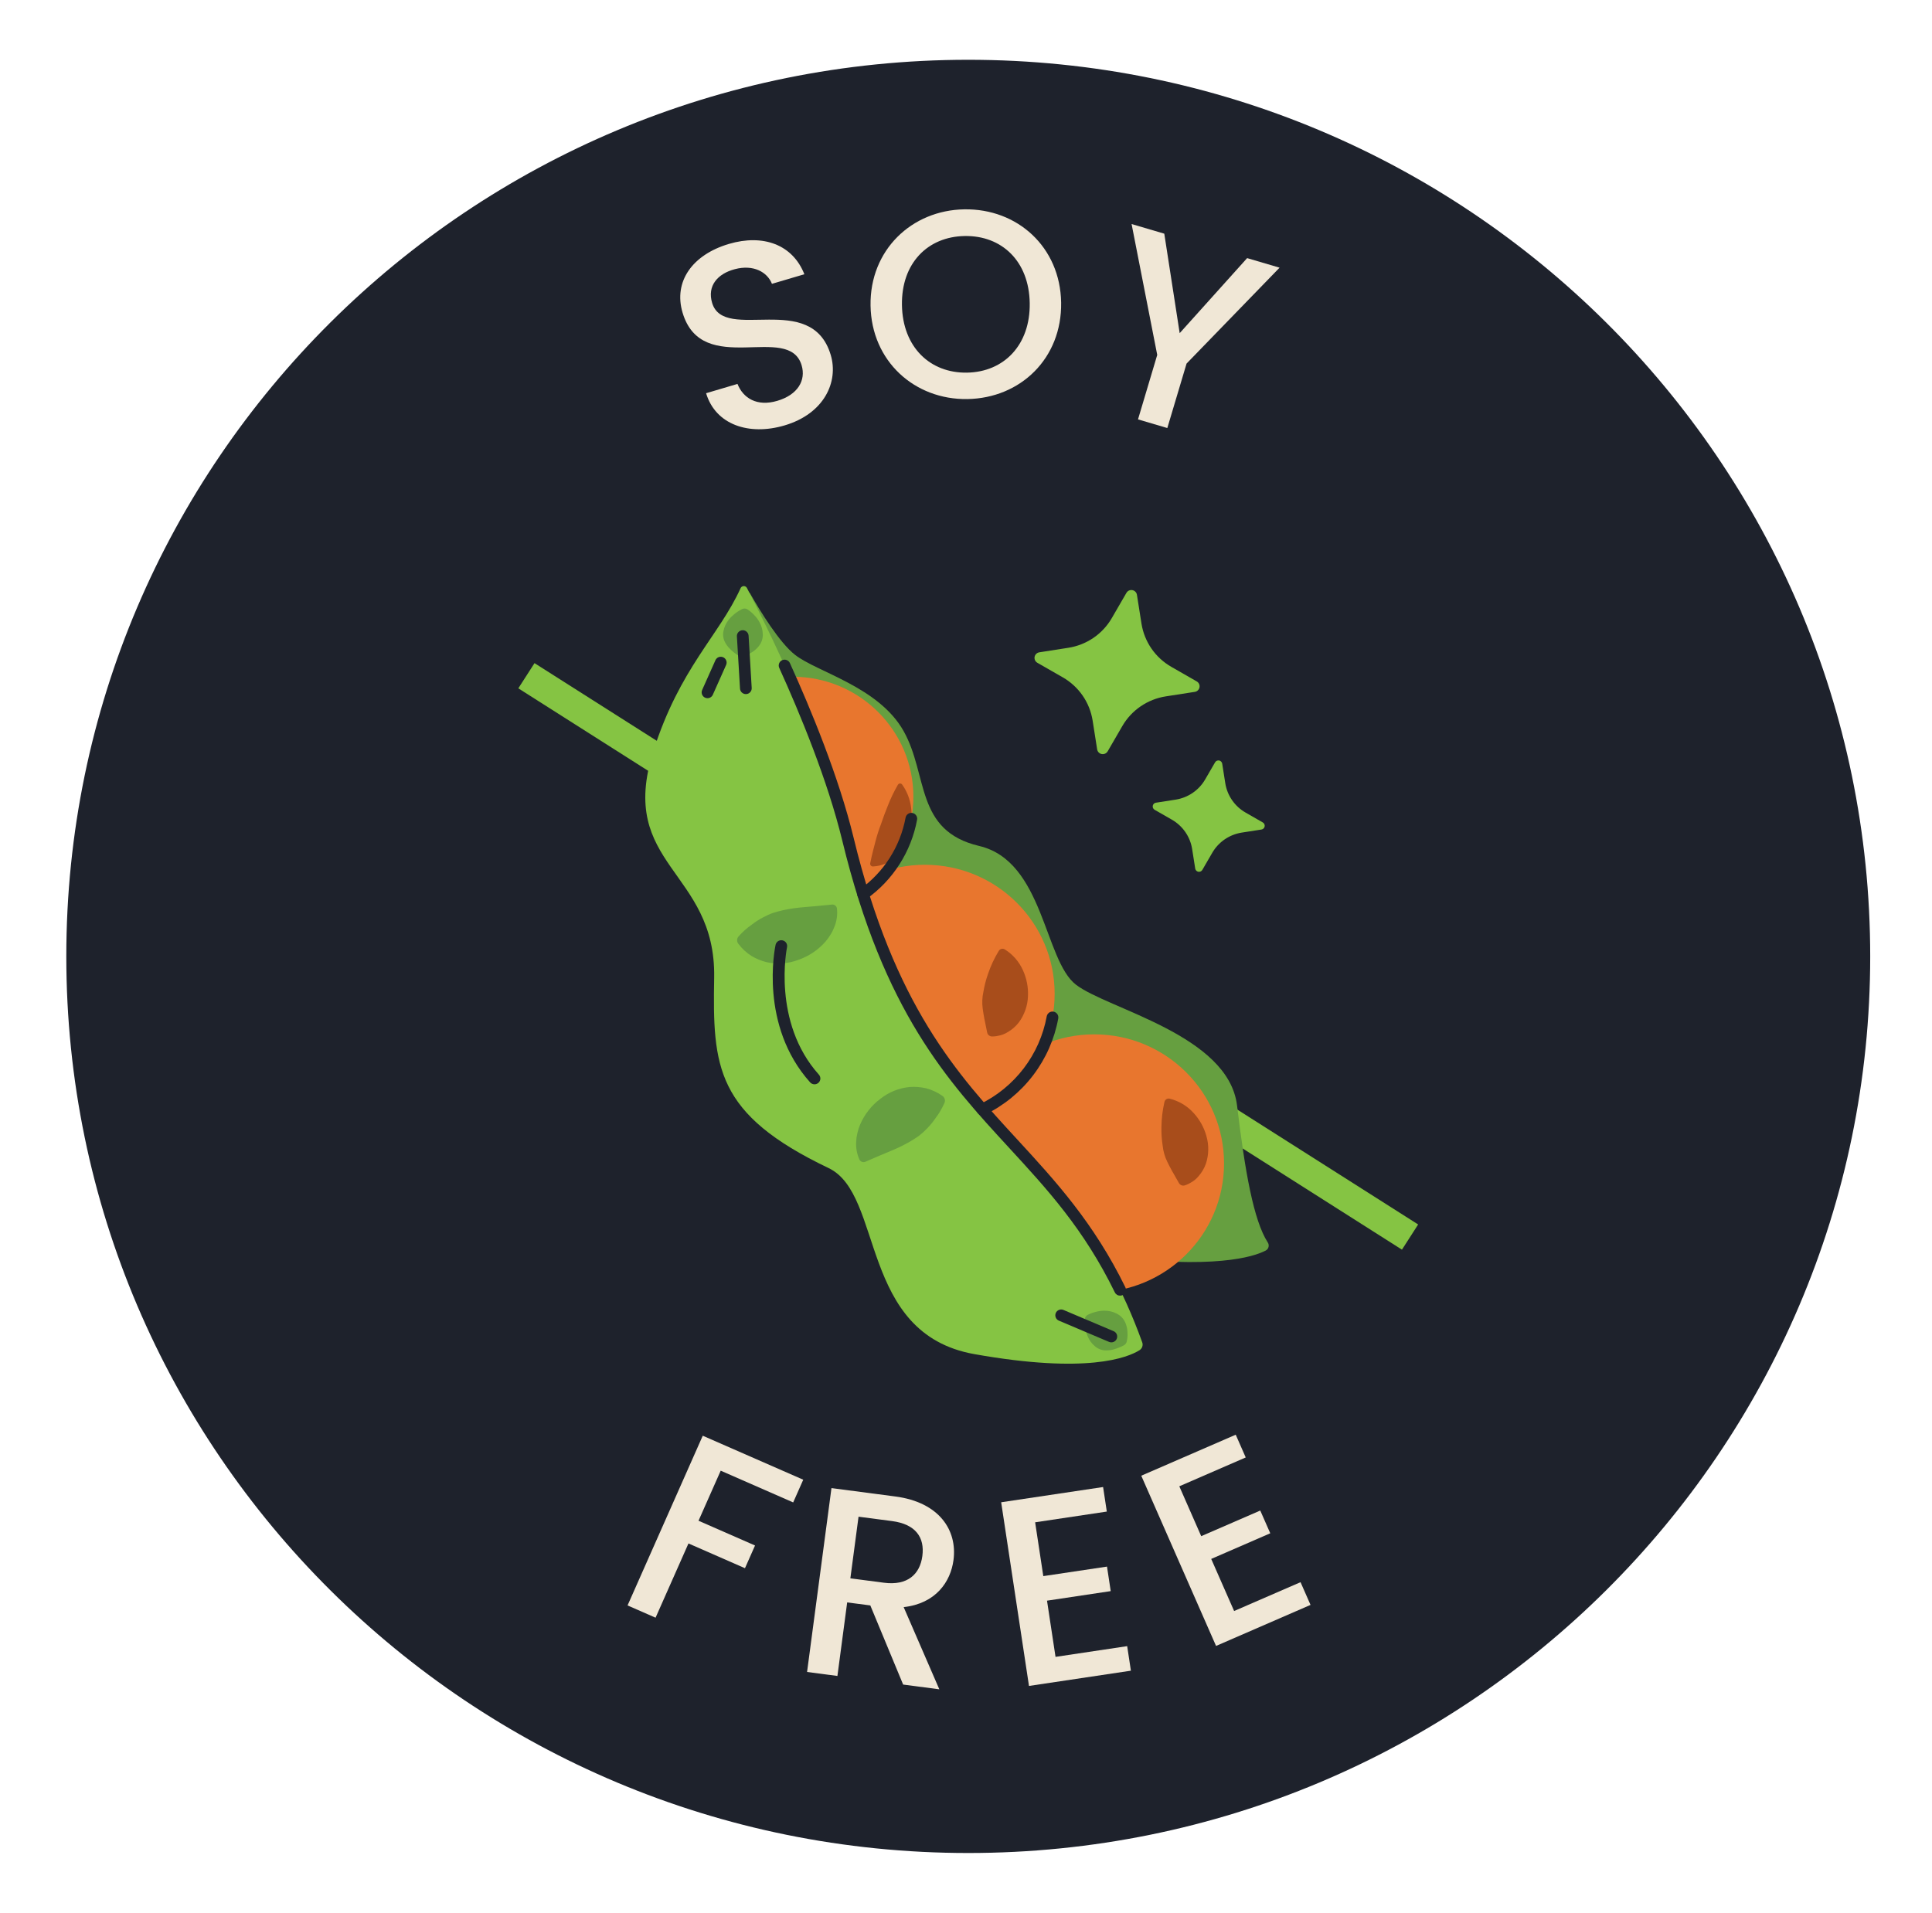 <svg width="103" height="102" viewBox="0 0 103 102" fill="none" xmlns="http://www.w3.org/2000/svg">
<path d="M51.621 98.812C78.177 98.812 99.706 77.406 99.706 51C99.706 24.594 78.177 3.188 51.621 3.188C25.064 3.188 3.535 24.594 3.535 51C3.535 77.406 25.064 98.812 51.621 98.812Z" fill="#1E222C"/>
<path d="M41.829 22.685C39.923 23.248 38.145 22.646 37.644 20.968L39.317 20.473C39.618 21.23 40.354 21.696 41.438 21.375C42.535 21.051 42.977 20.282 42.736 19.477C42.051 17.186 37.435 20.169 36.391 16.677C35.893 15.013 36.914 13.583 38.861 13.007C40.686 12.468 42.26 13.041 42.883 14.624L41.155 15.135C40.908 14.51 40.17 14.09 39.175 14.354C38.261 14.595 37.692 15.238 37.965 16.152C38.606 18.294 43.254 15.464 44.289 18.929C44.713 20.348 43.955 22.056 41.829 22.685Z" fill="#F0E7D6"/>
<path d="M51.574 21.28C48.769 21.325 46.459 19.27 46.411 16.296C46.363 13.337 48.604 11.208 51.409 11.163C54.242 11.117 56.523 13.173 56.572 16.132C56.62 19.106 54.407 21.234 51.574 21.28ZM51.551 19.871C53.526 19.839 54.934 18.393 54.897 16.159C54.861 13.925 53.407 12.554 51.432 12.586C49.457 12.618 48.049 14.035 48.085 16.269C48.122 18.503 49.576 19.903 51.551 19.871Z" fill="#F0E7D6"/>
<path d="M60.328 11.947L62.071 12.461L62.892 17.765L66.488 13.764L68.217 14.274L63.259 19.387L62.233 22.825L60.67 22.364L61.695 18.926L60.328 11.947Z" fill="#F0E7D6"/>
<path d="M37.466 76.56L42.823 78.906L42.287 80.117L38.423 78.424L37.24 81.094L40.253 82.414L39.716 83.625L36.704 82.305L34.95 86.264L33.457 85.61L37.466 76.56Z" fill="#F0E7D6"/>
<path d="M47.732 79.8C50.073 80.107 51.045 81.598 50.833 83.192C50.68 84.349 49.891 85.509 48.177 85.7L50.078 90.083L48.149 89.83L46.399 85.61L45.165 85.449L44.645 89.371L43.027 89.158L44.328 79.353L47.732 79.8ZM47.558 81.112L45.771 80.878L45.335 84.165L47.123 84.399C48.385 84.565 49.044 83.948 49.173 82.974C49.304 81.987 48.821 81.278 47.558 81.112Z" fill="#F0E7D6"/>
<path d="M59.007 80.605L55.186 81.177L55.621 84.047L59.017 83.539L59.215 84.847L55.819 85.356L56.273 88.353L60.093 87.781L60.291 89.09L54.858 89.903L53.375 80.109L58.809 79.296L59.007 80.605Z" fill="#F0E7D6"/>
<path d="M66.413 77.719L62.872 79.257L64.04 81.917L67.188 80.55L67.721 81.763L64.573 83.13L65.794 85.908L69.335 84.37L69.868 85.582L64.831 87.77L60.844 78.693L65.88 76.506L66.413 77.719Z" fill="#F0E7D6"/>
<path d="M28.496 35.362L27.633 36.705L74.742 66.638L75.605 65.295L28.496 35.362Z" fill="#85C443"/>
<path d="M39.641 31.746C39.64 31.705 39.654 31.665 39.679 31.632C39.704 31.599 39.739 31.575 39.779 31.564C39.82 31.553 39.862 31.556 39.901 31.572C39.939 31.588 39.971 31.616 39.992 31.652C40.525 32.586 41.555 34.273 42.39 34.923C43.572 35.845 46.843 36.625 48.17 38.978C49.497 41.332 48.765 44.301 52.206 45.112C55.647 45.924 55.663 51.198 57.361 52.508C59.06 53.817 65.497 55.183 65.951 58.956C66.374 62.467 66.829 65.071 67.587 66.253C67.611 66.288 67.627 66.328 67.634 66.369C67.641 66.41 67.639 66.453 67.629 66.494C67.619 66.534 67.6 66.573 67.574 66.606C67.548 66.639 67.515 66.666 67.478 66.686C66.803 67.036 64.719 67.684 59.07 66.996C51.641 66.091 39.741 44.683 39.741 44.683L39.641 31.746Z" fill="#669F40"/>
<path d="M49.306 59.875C53.128 59.875 56.226 56.794 56.226 52.995C56.226 49.195 53.128 46.114 49.306 46.114C45.485 46.114 42.387 49.195 42.387 52.995C42.387 56.794 45.485 59.875 49.306 59.875Z" fill="#E8762E"/>
<path d="M58.337 68.918C62.159 68.918 65.257 65.837 65.257 62.038C65.257 58.238 62.159 55.157 58.337 55.157C54.516 55.157 51.418 58.238 51.418 62.038C51.418 65.837 54.516 68.918 58.337 68.918Z" fill="#E8762E"/>
<path d="M42.258 48.888C45.813 48.888 48.695 46.023 48.695 42.488C48.695 38.953 45.813 36.087 42.258 36.087C38.702 36.087 35.82 38.953 35.82 42.488C35.82 46.023 38.702 48.888 42.258 48.888Z" fill="#E8762E"/>
<path d="M39.82 31.352C39.804 31.321 39.779 31.295 39.748 31.278C39.717 31.26 39.682 31.252 39.647 31.253C39.611 31.255 39.577 31.266 39.548 31.286C39.519 31.306 39.496 31.334 39.482 31.366C38.333 33.9 36.242 35.615 34.831 40.056C32.89 46.167 38.175 46.4 38.074 52.134C37.99 56.898 38.146 59.409 44.177 62.289C47.127 63.698 45.785 71.11 51.94 72.208C57.944 73.278 60.119 72.398 60.756 71.996C60.823 71.952 60.873 71.887 60.898 71.811C60.923 71.736 60.922 71.654 60.895 71.579C56.659 59.841 49.108 60.822 45.207 44.748C43.892 39.33 40.629 32.9 39.82 31.352Z" fill="#85C443"/>
<path d="M48.093 41.832C48.357 42.201 48.523 42.631 48.575 43.081C48.633 43.521 48.606 43.968 48.494 44.398C48.38 44.85 48.154 45.265 47.836 45.606C47.669 45.786 47.468 45.932 47.245 46.034C47.021 46.136 46.78 46.194 46.534 46.204C46.513 46.204 46.492 46.199 46.473 46.19C46.454 46.181 46.437 46.169 46.423 46.152C46.41 46.136 46.4 46.117 46.395 46.097C46.39 46.077 46.389 46.056 46.393 46.035L46.396 46.022C46.494 45.532 46.586 45.209 46.67 44.88C46.751 44.563 46.851 44.25 46.969 43.944C47.078 43.627 47.194 43.3 47.336 42.955C47.485 42.575 47.661 42.207 47.865 41.854L47.871 41.844C47.889 41.814 47.918 41.792 47.952 41.783C47.986 41.774 48.022 41.779 48.052 41.796C48.068 41.805 48.082 41.818 48.093 41.832Z" fill="#A84D1B"/>
<path d="M39.86 32.5C40.002 32.596 40.132 32.71 40.247 32.839C40.34 32.939 40.421 33.05 40.486 33.17C40.6 33.368 40.661 33.591 40.666 33.818C40.675 34.044 40.604 34.265 40.464 34.443C40.377 34.556 40.273 34.655 40.156 34.737C40.09 34.784 40.008 34.83 39.931 34.873L39.793 34.937C39.742 34.957 39.685 34.976 39.632 34.994C39.587 35.009 39.538 35.014 39.491 35.008C39.444 35.002 39.398 34.985 39.358 34.959L39.334 34.943C39.177 34.838 39.031 34.718 38.898 34.584C38.804 34.487 38.723 34.378 38.659 34.259C38.556 34.071 38.526 33.853 38.572 33.645C38.614 33.428 38.708 33.225 38.847 33.053C38.929 32.945 39.025 32.848 39.13 32.764C39.261 32.653 39.405 32.559 39.558 32.482L39.56 32.481C39.608 32.457 39.66 32.446 39.713 32.45C39.765 32.453 39.816 32.471 39.86 32.5Z" fill="#669F40"/>
<path d="M57.993 70.112C58.147 70.035 58.31 69.978 58.478 69.941C58.612 69.908 58.749 69.892 58.886 69.894C59.115 69.891 59.341 69.946 59.543 70.053C59.745 70.154 59.905 70.324 59.994 70.532C60.051 70.663 60.087 70.801 60.102 70.943C60.111 71.023 60.111 71.117 60.113 71.205L60.102 71.355C60.095 71.409 60.083 71.468 60.073 71.523C60.064 71.57 60.045 71.614 60.017 71.652C59.988 71.69 59.952 71.722 59.909 71.744L59.883 71.757C59.715 71.843 59.539 71.911 59.356 71.961C59.225 71.996 59.09 72.013 58.954 72.011C58.74 72.009 58.533 71.93 58.373 71.788C58.202 71.647 58.07 71.466 57.986 71.261C57.932 71.137 57.892 71.007 57.87 70.874C57.836 70.707 57.823 70.536 57.83 70.365L57.83 70.363C57.832 70.311 57.848 70.26 57.877 70.216C57.906 70.172 57.946 70.136 57.993 70.112Z" fill="#669F40"/>
<path d="M59.716 69.091C59.657 69.091 59.599 69.075 59.55 69.044C59.5 69.013 59.46 68.969 59.435 68.917C57.789 65.546 55.847 63.435 53.791 61.201C50.51 57.635 47.117 53.947 44.903 44.821C44.125 41.617 42.647 38.046 41.543 35.614C41.509 35.539 41.507 35.454 41.536 35.377C41.565 35.3 41.624 35.238 41.699 35.204C41.775 35.17 41.861 35.168 41.938 35.197C42.015 35.226 42.078 35.284 42.112 35.359C43.226 37.815 44.72 41.425 45.509 44.675C47.686 53.646 51.024 57.274 54.251 60.782C56.247 62.951 58.31 65.194 59.996 68.646C60.019 68.693 60.03 68.745 60.027 68.798C60.024 68.85 60.008 68.901 59.98 68.946C59.952 68.99 59.913 69.027 59.867 69.052C59.82 69.078 59.768 69.091 59.716 69.091Z" fill="#1E222C"/>
<path d="M52.371 59.476C52.3 59.476 52.232 59.452 52.177 59.408C52.122 59.365 52.083 59.304 52.067 59.236C52.051 59.168 52.058 59.096 52.088 59.033C52.118 58.97 52.169 58.918 52.232 58.887C53.156 58.438 53.96 57.78 54.581 56.965C55.201 56.15 55.62 55.201 55.804 54.196C55.812 54.156 55.827 54.117 55.849 54.083C55.872 54.049 55.901 54.019 55.934 53.996C55.968 53.973 56.006 53.957 56.046 53.948C56.087 53.94 56.128 53.939 56.168 53.947C56.209 53.954 56.247 53.969 56.281 53.992C56.316 54.014 56.345 54.043 56.369 54.076C56.392 54.11 56.408 54.148 56.416 54.188C56.425 54.228 56.425 54.269 56.418 54.309C56.217 55.41 55.758 56.448 55.079 57.34C54.4 58.232 53.52 58.952 52.509 59.443C52.466 59.465 52.419 59.476 52.371 59.476Z" fill="#1E222C"/>
<path d="M46.015 47.995C45.949 47.995 45.885 47.974 45.832 47.935C45.778 47.897 45.739 47.842 45.718 47.78C45.698 47.717 45.698 47.65 45.719 47.588C45.739 47.525 45.779 47.471 45.833 47.432C47.116 46.518 47.993 45.145 48.279 43.601C48.286 43.561 48.301 43.523 48.324 43.488C48.346 43.454 48.375 43.425 48.409 43.401C48.443 43.378 48.48 43.362 48.521 43.353C48.561 43.345 48.602 43.344 48.643 43.352C48.683 43.359 48.721 43.375 48.756 43.397C48.79 43.419 48.82 43.448 48.843 43.482C48.866 43.515 48.883 43.553 48.891 43.593C48.899 43.633 48.9 43.674 48.892 43.714C48.577 45.416 47.611 46.929 46.197 47.936C46.144 47.974 46.081 47.995 46.015 47.995Z" fill="#1E222C"/>
<path d="M39.764 37.013C39.684 37.013 39.608 36.982 39.55 36.928C39.492 36.874 39.457 36.8 39.452 36.721L39.286 33.935C39.283 33.894 39.289 33.854 39.302 33.815C39.316 33.777 39.337 33.741 39.364 33.711C39.391 33.68 39.424 33.655 39.461 33.638C39.498 33.62 39.538 33.609 39.579 33.607C39.62 33.605 39.66 33.61 39.699 33.623C39.738 33.637 39.774 33.658 39.804 33.685C39.835 33.712 39.86 33.745 39.878 33.781C39.896 33.818 39.906 33.858 39.909 33.898L40.075 36.684C40.078 36.725 40.072 36.766 40.059 36.804C40.045 36.843 40.024 36.878 39.997 36.908C39.97 36.939 39.937 36.964 39.9 36.982C39.863 36.999 39.823 37.01 39.782 37.012C39.776 37.013 39.77 37.013 39.764 37.013Z" fill="#1E222C"/>
<path d="M37.718 37.231C37.666 37.231 37.615 37.218 37.569 37.194C37.524 37.169 37.485 37.133 37.457 37.09C37.428 37.047 37.411 36.997 37.407 36.946C37.403 36.894 37.412 36.843 37.433 36.795L38.141 35.207C38.157 35.169 38.181 35.136 38.211 35.108C38.24 35.079 38.275 35.057 38.313 35.042C38.352 35.028 38.393 35.021 38.434 35.022C38.475 35.023 38.515 35.032 38.553 35.048C38.59 35.065 38.624 35.088 38.652 35.118C38.681 35.148 38.703 35.182 38.717 35.22C38.732 35.258 38.739 35.299 38.738 35.34C38.737 35.381 38.728 35.421 38.711 35.458L38.003 37.047C37.979 37.102 37.939 37.148 37.888 37.181C37.838 37.214 37.778 37.231 37.718 37.231Z" fill="#1E222C"/>
<path d="M59.248 71.582C59.206 71.582 59.165 71.573 59.126 71.557L56.452 70.424C56.375 70.392 56.315 70.331 56.284 70.254C56.253 70.178 56.254 70.093 56.287 70.017C56.319 69.941 56.38 69.881 56.457 69.851C56.534 69.82 56.62 69.821 56.696 69.853L59.371 70.986C59.437 71.014 59.491 71.064 59.525 71.127C59.558 71.191 59.568 71.263 59.554 71.334C59.54 71.404 59.501 71.467 59.446 71.512C59.39 71.557 59.32 71.582 59.248 71.582Z" fill="#1E222C"/>
<path d="M60.613 31.718L60.855 33.254C60.931 33.732 61.113 34.188 61.388 34.587C61.664 34.986 62.025 35.318 62.447 35.56L63.802 36.337C63.856 36.368 63.899 36.415 63.926 36.471C63.952 36.528 63.96 36.591 63.948 36.652C63.937 36.713 63.907 36.769 63.862 36.812C63.817 36.856 63.76 36.884 63.698 36.894L62.153 37.134C61.672 37.209 61.214 37.39 60.813 37.664C60.411 37.938 60.077 38.298 59.834 38.717L59.053 40.065C59.021 40.118 58.974 40.161 58.917 40.187C58.861 40.213 58.797 40.221 58.736 40.21C58.674 40.199 58.618 40.169 58.574 40.124C58.531 40.079 58.502 40.022 58.492 39.961L58.251 38.425C58.175 37.947 57.993 37.491 57.718 37.092C57.442 36.693 57.08 36.361 56.658 36.119L55.303 35.342C55.249 35.311 55.206 35.264 55.18 35.208C55.154 35.151 55.146 35.088 55.157 35.027C55.169 34.966 55.199 34.91 55.244 34.867C55.289 34.823 55.346 34.795 55.408 34.785L56.953 34.544C57.434 34.47 57.892 34.288 58.293 34.015C58.694 33.741 59.029 33.381 59.272 32.962L60.053 31.614C60.084 31.56 60.132 31.517 60.188 31.491C60.245 31.465 60.309 31.458 60.37 31.469C60.431 31.48 60.488 31.51 60.531 31.555C60.575 31.599 60.603 31.656 60.613 31.718Z" fill="#85C443"/>
<path d="M65.159 40.722L65.323 41.765C65.374 42.089 65.498 42.398 65.685 42.669C65.872 42.94 66.117 43.166 66.404 43.33L67.323 43.857C67.36 43.878 67.389 43.91 67.407 43.948C67.425 43.987 67.43 44.029 67.422 44.071C67.415 44.112 67.394 44.15 67.364 44.18C67.333 44.209 67.294 44.228 67.252 44.235L66.204 44.398C65.877 44.449 65.567 44.572 65.294 44.758C65.022 44.944 64.795 45.188 64.63 45.473L64.1 46.387C64.079 46.424 64.047 46.453 64.008 46.471C63.97 46.488 63.927 46.493 63.885 46.486C63.843 46.478 63.805 46.458 63.775 46.427C63.746 46.397 63.726 46.359 63.72 46.317L63.556 45.274C63.505 44.95 63.381 44.641 63.194 44.37C63.007 44.099 62.761 43.873 62.475 43.709L61.556 43.182C61.519 43.161 61.49 43.129 61.472 43.091C61.454 43.052 61.449 43.01 61.457 42.968C61.464 42.927 61.485 42.889 61.515 42.859C61.546 42.83 61.584 42.81 61.626 42.804L62.675 42.641C63.001 42.59 63.312 42.467 63.584 42.281C63.857 42.095 64.084 41.851 64.249 41.566L64.779 40.652C64.8 40.615 64.832 40.586 64.871 40.569C64.909 40.551 64.952 40.545 64.994 40.553C65.036 40.561 65.074 40.581 65.103 40.612C65.133 40.642 65.152 40.68 65.159 40.722Z" fill="#85C443"/>
<path d="M44.62 48.447C44.657 48.775 44.611 49.108 44.487 49.415C44.433 49.56 44.365 49.7 44.282 49.832C44.204 49.964 44.115 50.088 44.015 50.205C43.623 50.654 43.12 50.994 42.554 51.188C42.018 51.389 41.434 51.431 40.874 51.31C40.593 51.24 40.322 51.13 40.072 50.982C39.794 50.807 39.552 50.583 39.356 50.32C39.315 50.263 39.294 50.194 39.297 50.124C39.301 50.054 39.328 49.987 39.375 49.935L39.385 49.923C39.59 49.693 39.82 49.488 40.073 49.312C40.261 49.165 40.461 49.035 40.673 48.924C40.849 48.828 41.032 48.745 41.221 48.678C41.395 48.624 41.571 48.577 41.749 48.536C42.108 48.459 42.473 48.406 42.839 48.376C43.238 48.342 43.675 48.307 44.275 48.244L44.353 48.236C44.417 48.229 44.48 48.248 44.53 48.287C44.58 48.326 44.612 48.384 44.62 48.447Z" fill="#669F40"/>
<path d="M45.818 61.831C45.682 61.53 45.622 61.199 45.646 60.869C45.652 60.714 45.674 60.56 45.712 60.41C45.746 60.261 45.793 60.115 45.852 59.974C46.086 59.426 46.46 58.949 46.938 58.592C47.387 58.237 47.929 58.019 48.5 57.964C48.79 57.944 49.081 57.967 49.365 58.031C49.683 58.113 49.983 58.253 50.25 58.443C50.307 58.484 50.348 58.544 50.367 58.611C50.385 58.679 50.38 58.751 50.352 58.815L50.345 58.83C50.221 59.111 50.065 59.376 49.879 59.62C49.746 59.818 49.595 60.003 49.428 60.173C49.29 60.319 49.141 60.453 48.982 60.575C48.833 60.679 48.68 60.778 48.523 60.87C48.205 61.053 47.874 61.215 47.535 61.355C47.165 61.509 46.761 61.676 46.209 61.919L46.136 61.951C46.078 61.976 46.012 61.978 45.953 61.956C45.893 61.933 45.845 61.889 45.818 61.831Z" fill="#669F40"/>
<path d="M43.423 57.821C43.38 57.821 43.336 57.812 43.296 57.794C43.256 57.776 43.22 57.75 43.191 57.718C40.466 54.68 41.31 50.557 41.348 50.383C41.365 50.303 41.414 50.233 41.483 50.188C41.552 50.143 41.637 50.127 41.718 50.145C41.799 50.162 41.87 50.21 41.915 50.279C41.96 50.348 41.975 50.432 41.958 50.513C41.95 50.552 41.146 54.506 43.656 57.304C43.696 57.349 43.722 57.404 43.732 57.464C43.741 57.523 43.733 57.583 43.708 57.638C43.684 57.692 43.644 57.739 43.593 57.771C43.542 57.804 43.484 57.821 43.423 57.821Z" fill="#1E222C"/>
<path d="M53.566 50.626C53.996 50.893 54.334 51.283 54.538 51.745C54.734 52.175 54.825 52.647 54.804 53.119C54.787 53.622 54.618 54.109 54.32 54.516C54.155 54.73 53.949 54.91 53.714 55.044C53.594 55.118 53.464 55.174 53.327 55.209C53.254 55.226 53.181 55.241 53.11 55.254C53.034 55.265 52.958 55.27 52.881 55.27C52.821 55.268 52.764 55.246 52.718 55.208C52.672 55.17 52.64 55.117 52.628 55.059L52.625 55.043C52.499 54.444 52.434 54.111 52.391 53.786C52.35 53.489 52.362 53.187 52.427 52.894C52.481 52.562 52.566 52.236 52.679 51.919C52.821 51.502 53.008 51.101 53.237 50.724L53.251 50.702C53.282 50.65 53.332 50.613 53.39 50.599C53.449 50.584 53.511 50.593 53.562 50.624L53.566 50.626Z" fill="#A84D1B"/>
<path d="M62.358 58.587C62.85 58.708 63.294 58.973 63.633 59.349C63.954 59.698 64.188 60.117 64.315 60.573C64.456 61.056 64.448 61.571 64.292 62.05C64.202 62.304 64.063 62.539 63.882 62.74C63.791 62.847 63.684 62.94 63.565 63.016C63.501 63.055 63.437 63.091 63.373 63.126C63.305 63.16 63.234 63.188 63.161 63.212C63.103 63.228 63.042 63.226 62.986 63.204C62.931 63.181 62.884 63.142 62.854 63.09L62.846 63.075C62.539 62.545 62.373 62.248 62.231 61.953C62.099 61.684 62.016 61.393 61.985 61.095C61.933 60.762 61.911 60.426 61.92 60.09C61.925 59.649 61.977 59.211 62.076 58.782L62.082 58.756C62.096 58.697 62.132 58.647 62.183 58.615C62.234 58.583 62.296 58.572 62.354 58.586L62.358 58.587Z" fill="#A84D1B"/>
</svg>
